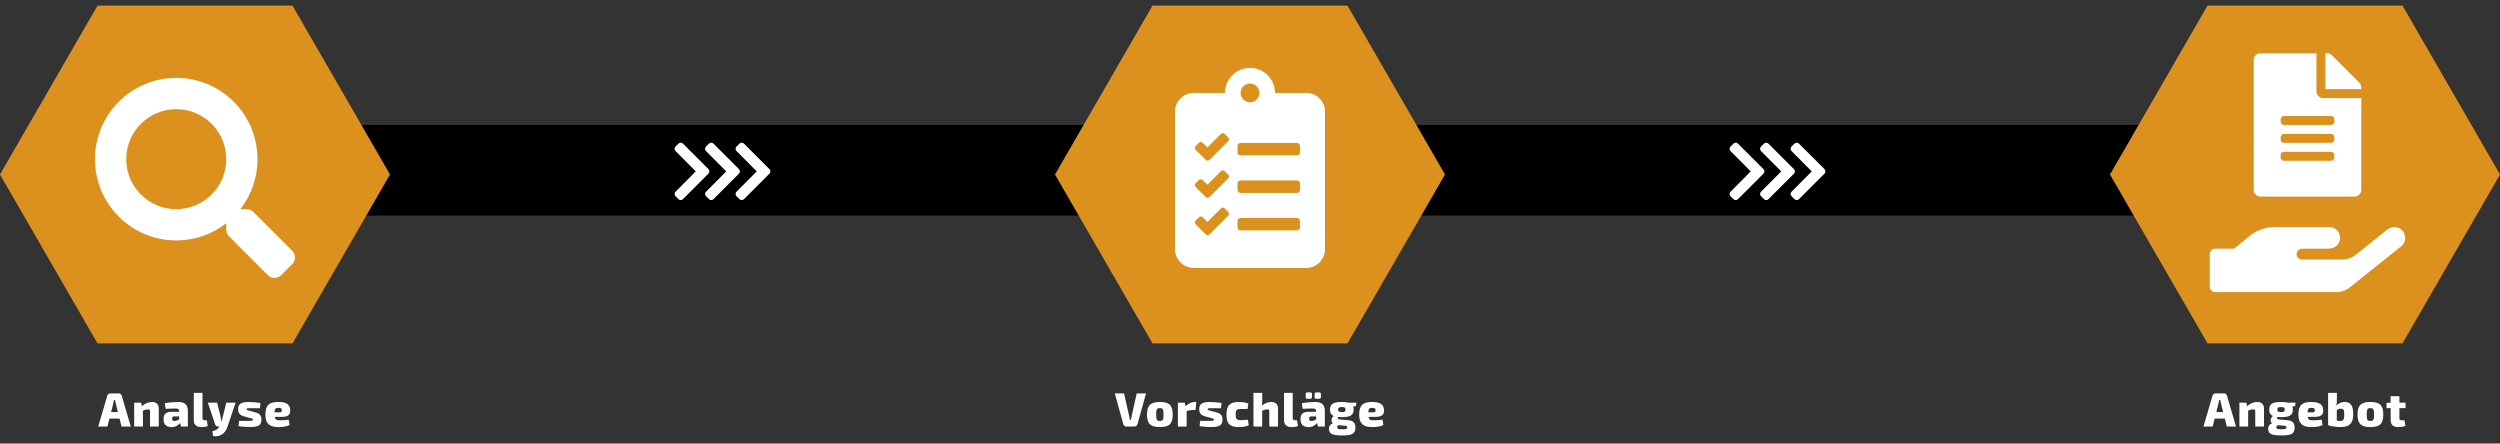 <?xml version="1.0" encoding="utf-8"?>
<!-- Generator: Adobe Illustrator 15.0.0, SVG Export Plug-In . SVG Version: 6.00 Build 0)  -->
<!DOCTYPE svg PUBLIC "-//W3C//DTD SVG 1.1//EN" "http://www.w3.org/Graphics/SVG/1.1/DTD/svg11.dtd">
<svg version="1.1" xmlns="http://www.w3.org/2000/svg" xmlns:xlink="http://www.w3.org/1999/xlink" x="0px" y="0px" width="2500px"
	 height="443.5px" viewBox="0 0 2500 443.5" enable-background="new 0 0 2500 443.5" xml:space="preserve">
<rect x="0" y="0" width="2500" height="443.5" fill="#333333" stroke="none"/>
<g id="Ebene_5">
	<rect x="280.27" y="124.952" width="1939.46" height="90.548"/>
	<g>
		<path fill="#FFFFFF" d="M682.947,199.171c-1.232,1.231-3.229,1.231-4.461,0l-2.979-2.98c-1.23-1.229-1.232-3.223-0.005-4.456
			l20.247-20.342L675.5,151.05c-1.227-1.233-1.225-3.227,0.005-4.457l2.979-2.98c1.232-1.232,3.229-1.232,4.461,0l25.547,25.547
			c1.232,1.232,1.232,3.229,0,4.462L682.947,199.171z"/>
		<path fill="#FFFFFF" d="M713.447,199.171c-1.232,1.231-3.229,1.231-4.461,0l-2.979-2.98c-1.23-1.229-1.232-3.223-0.005-4.456
			l20.247-20.342L706,151.05c-1.227-1.233-1.225-3.227,0.005-4.457l2.979-2.98c1.232-1.232,3.229-1.232,4.461,0l25.547,25.547
			c1.232,1.232,1.232,3.229,0,4.462L713.447,199.171z"/>
		<path fill="#FFFFFF" d="M743.947,199.171c-1.232,1.231-3.229,1.231-4.461,0l-2.979-2.98c-1.23-1.229-1.232-3.223-0.005-4.456
			l20.247-20.342L736.5,151.05c-1.227-1.233-1.225-3.227,0.005-4.457l2.979-2.98c1.232-1.232,3.229-1.232,4.461,0l25.547,25.547
			c1.232,1.232,1.232,3.229,0,4.462L743.947,199.171z"/>
	</g>
	<g>
		<path fill="#FFFFFF" d="M1737.947,199.171c-1.232,1.231-3.23,1.231-4.462,0l-2.979-2.98c-1.23-1.229-1.232-3.223-0.006-4.456
			l20.247-20.342L1730.5,151.05c-1.227-1.233-1.225-3.227,0.006-4.457l2.979-2.98c1.231-1.232,3.229-1.232,4.462,0l25.547,25.547
			c1.232,1.232,1.232,3.229,0,4.462L1737.947,199.171z"/>
		<path fill="#FFFFFF" d="M1768.447,199.171c-1.232,1.231-3.23,1.231-4.462,0l-2.979-2.98c-1.23-1.229-1.232-3.223-0.006-4.456
			l20.247-20.342L1761,151.05c-1.227-1.233-1.225-3.227,0.006-4.457l2.979-2.98c1.231-1.232,3.229-1.232,4.462,0l25.547,25.547
			c1.232,1.232,1.232,3.229,0,4.462L1768.447,199.171z"/>
		<path fill="#FFFFFF" d="M1798.947,199.171c-1.232,1.231-3.23,1.231-4.462,0l-2.979-2.98c-1.23-1.229-1.232-3.223-0.006-4.456
			l20.247-20.342L1791.5,151.05c-1.227-1.233-1.225-3.227,0.006-4.457l2.979-2.98c1.231-1.232,3.229-1.232,4.462,0l25.547,25.547
			c1.232,1.232,1.232,3.229,0,4.462L1798.947,199.171z"/>
	</g>
</g>
<g id="icon_x5F_3_x5F_analyse">
	<g>
		<g>
			<polygon fill="#DC911E" points="97.5,343.375 0,174.5 97.5,5.625 292.5,5.625 390,174.5 292.5,343.375 			"/>
		</g>
		<g>
			<path fill="#FFFFFF" d="M292.227,264.129l-11.056,11.055c-3.633,3.672-9.57,3.672-13.241,0l-38.945-38.945
				c-1.758-1.758-2.734-4.141-2.734-6.641v-6.367c-13.789,10.781-31.133,17.188-50,17.188c-44.883,0-81.25-36.367-81.25-81.25
				s36.367-81.25,81.25-81.25c44.883,0,81.25,36.367,81.25,81.25c0,18.867-6.407,36.211-17.188,50h6.366
				c2.501,0,4.883,0.977,6.641,2.734l38.946,38.945C295.897,254.52,295.897,260.457,292.227,264.129z M226.25,159.168
				c0-27.656-22.383-50-50-50c-27.656,0-50,22.383-50,50c0,27.656,22.383,50,50,50C203.905,209.168,226.25,186.785,226.25,159.168z"
				/>
		</g>
		<g>
			<path fill="#FFFFFF" d="M109.417,418.627l-1.968,7.873h-9.217l9.073-30.771c0.336-1.44,1.584-2.353,3.024-2.353h8.353
				c1.44,0,2.688,0.912,3.072,2.353l9.024,30.771h-9.217l-1.968-7.873H109.417z M115.802,403.602
				c-0.24-1.104-0.528-2.352-0.624-3.456h-1.296c-0.192,1.104-0.432,2.353-0.672,3.456l-2.112,8.497h6.817L115.802,403.602z"/>
			<path fill="#FFFFFF" d="M141.866,406.146c3.216-2.736,6.721-4.177,9.985-4.177c4.512,0,6.913,2.305,6.913,6.673V426.5h-8.737
				v-15.121c0-1.536-0.528-2.017-1.968-2.017c-1.44,0-2.88,0.336-5.136,1.248v15.89h-8.737v-23.858h6.96L141.866,406.146z"/>
			<path fill="#FFFFFF" d="M164.856,403.17c3.552-0.672,9.553-1.2,13.057-1.2c6.433,0,9.937,2.208,9.937,9.313V426.5h-6.913
				l-0.816-3.504c-1.68,2.016-4.368,4.128-8.497,4.128c-4.464,0-8.017-2.353-8.017-6.816v-2.4c0-3.792,2.88-6.097,7.632-6.097h7.921
				v-0.576c-0.048-2.016-0.816-2.736-3.313-2.736c-2.4,0-6.24,0.097-10.225,0.336L164.856,403.17z M172.153,419.06
				c0,1.248,0.72,1.92,2.353,1.92c1.344,0,3.072-0.624,4.656-1.632v-2.977h-4.993c-1.44,0.048-2.016,0.769-2.016,1.872V419.06z"/>
			<path fill="#FFFFFF" d="M202.489,418.195c0,1.44,0.816,2.064,2.544,2.064h1.729l1.008,5.76c-1.344,0.769-4.704,1.104-6.433,1.104
				c-4.656,0-7.537-2.448-7.537-6.625v-27.602h8.689V418.195z"/>
			<path fill="#FFFFFF" d="M227.642,426.26c-1.584,4.992-5.713,11.329-14.642,9.793l-0.624-4.849
				c3.792-0.864,5.856-2.208,7.105-4.704h-1.536c-1.344,0-2.4-0.816-2.785-2.064l-7.344-21.794h9.265l3.552,14.21
				c0.288,1.344,0.48,2.688,0.672,4.08h0.528c0.384-1.393,0.72-2.977,0.96-4.08l3.552-14.21h9.265L227.642,426.26z"/>
			<path fill="#FFFFFF" d="M244.201,416.419c-4.944-1.392-6.049-3.792-6.049-7.536c0-4.608,2.688-6.913,10.657-6.913
				c3.648,0.048,8.688,0.433,11.665,1.008l-0.528,5.281c-3.168-0.049-6.384-0.049-9.313-0.049c-3.457,0-4.033-0.048-4.033,1.009
				c0,0.96,0.672,0.96,2.928,1.584l5.761,1.536c4.176,1.152,6.145,2.928,6.145,7.057c0,6-3.264,7.633-11.281,7.633
				c-2.064,0-6.673-0.097-11.617-0.912l0.528-5.28c1.44,0,5.088,0.048,8.401,0.048c4.656,0,5.521-0.145,5.521-1.248
				c0-0.96-0.816-0.96-3.216-1.681L244.201,416.419z"/>
			<path fill="#FFFFFF" d="M274.729,416.852c0.432,2.688,1.68,3.456,4.704,3.456c2.064,0,5.617-0.145,9.361-0.576l0.768,5.328
				c-3.12,1.584-7.201,2.017-11.089,2.017c-9.553,0-13.057-3.984-13.057-12.385c0-9.409,3.6-12.722,12.913-12.722
				c8.593,0,11.857,2.881,11.905,8.449c0.048,4.368-2.161,6.433-8.353,6.433H274.729z M279.433,412.339c2.064,0,2.4-0.624,2.4-2.112
				c0-1.872-0.864-2.353-3.264-2.353c-2.928-0.048-3.84,0.624-4.033,4.465H279.433z"/>
		</g>
	</g>
</g>
<g id="icon_x5F_3_x5F_todo">
	<g>
		<g>
			<polygon fill="#DC911E" points="1152.5,343.375 1055,174.5 1152.5,5.625 1347.5,5.625 1445,174.5 1347.5,343.375 			"/>
		</g>
		<path fill="#FFFFFF" d="M1306.25,92.918H1275c0-13.789-11.212-25-25-25c-13.789,0-25,11.211-25,25h-31.25
			c-10.352,0-18.75,8.398-18.75,18.75v137.5c0,10.352,8.398,18.75,18.75,18.75h112.5c10.352,0,18.75-8.398,18.75-18.75v-137.5
			C1325,101.316,1316.602,92.918,1306.25,92.918z M1228.257,215.584l-15.42,15.424l-3.353,3.351
			c-0.489,0.466-1.153,0.751-1.88,0.751s-1.389-0.285-1.878-0.751l-10.138-10.145c-0.466-0.464-0.754-1.106-0.754-1.815
			s0.289-1.352,0.754-1.814l3.353-3.352c0.464-0.466,1.106-0.754,1.815-0.754s1.351,0.288,1.815,0.754l4.848,4.72l13.6-13.608
			c0.464-0.467,1.107-0.754,1.816-0.754s1.351,0.287,1.815,0.754l3.626,3.631c0.454,0.462,0.734,1.097,0.734,1.795
			C1229.01,214.479,1228.722,215.119,1228.257,215.584z M1228.257,178.334l-15.42,15.424l-3.353,3.351
			c-0.489,0.466-1.153,0.751-1.88,0.751s-1.389-0.285-1.878-0.751l-10.138-10.145c-0.466-0.464-0.754-1.106-0.754-1.815
			s0.289-1.352,0.754-1.814l3.353-3.352c0.464-0.466,1.106-0.754,1.815-0.754s1.351,0.288,1.815,0.754l4.848,4.72l13.6-13.608
			c0.464-0.467,1.107-0.754,1.816-0.754s1.351,0.287,1.815,0.754l3.626,3.631c0.454,0.462,0.734,1.097,0.734,1.795
			C1229.01,177.229,1228.722,177.869,1228.257,178.334z M1228.257,141.083l-15.42,15.424l-3.353,3.351
			c-0.489,0.466-1.153,0.751-1.88,0.751s-1.389-0.285-1.878-0.751l-10.138-10.145c-0.466-0.464-0.754-1.107-0.754-1.816
			c0-0.708,0.289-1.351,0.754-1.814l3.353-3.351c0.464-0.466,1.106-0.754,1.815-0.754s1.351,0.289,1.815,0.754l4.848,4.72
			l13.6-13.608c0.464-0.466,1.107-0.754,1.816-0.754s1.351,0.288,1.815,0.754l3.626,3.63c0.454,0.462,0.734,1.097,0.734,1.795
			C1229.01,139.978,1228.722,140.62,1228.257,141.083z M1250,83.543c5.196,0,9.375,4.18,9.375,9.375s-4.18,9.375-9.375,9.375
			c-5.195,0-9.375-4.18-9.375-9.375S1244.804,83.543,1250,83.543z M1300,227.293c0,1.719-1.406,3.125-3.125,3.125h-56.25
			c-1.719,0-3.125-1.406-3.125-3.125v-6.25c0-1.719,1.406-3.125,3.125-3.125h56.25c1.719,0,3.125,1.406,3.125,3.125V227.293z
			 M1300,189.793c0,1.719-1.406,3.125-3.125,3.125h-56.25c-1.719,0-3.125-1.406-3.125-3.125v-6.25c0-1.719,1.406-3.125,3.125-3.125
			h56.25c1.719,0,3.125,1.406,3.125,3.125V189.793z M1300,152.293c0,1.719-1.406,3.125-3.125,3.125h-56.25
			c-1.719,0-3.125-1.406-3.125-3.125v-6.25c0-1.719,1.406-3.125,3.125-3.125h56.25c1.719,0,3.125,1.406,3.125,3.125V152.293z"/>
		<g>
			<path fill="#FFFFFF" d="M1137.54,424.052c-0.336,1.488-1.584,2.448-3.121,2.448h-8.017c-1.536,0-2.784-0.96-3.12-2.448
				l-8.497-30.675h9.265l5.088,22.61c0.24,1.2,0.48,2.544,0.672,3.744h1.2c0.144-1.2,0.432-2.544,0.672-3.744l5.04-22.61h9.313
				L1137.54,424.052z"/>
			<path fill="#FFFFFF" d="M1172.725,414.595c0,9.169-3.456,12.481-12.865,12.481c-9.361,0-12.865-3.313-12.865-12.481
				c0-9.217,3.504-12.625,12.865-12.625C1169.269,401.97,1172.725,405.378,1172.725,414.595z M1156.164,414.595
				c0,5.232,0.72,6.385,3.696,6.385c2.928,0,3.696-1.152,3.696-6.385c0-5.28-0.768-6.48-3.696-6.48
				C1156.883,408.114,1156.164,409.314,1156.164,414.595z"/>
			<path fill="#FFFFFF" d="M1195.524,409.986h-2.304c-1.729,0-3.601,0.288-6.577,1.009V426.5h-8.737v-23.858h6.816l0.768,3.505
				c3.121-2.784,6.433-4.177,9.505-4.177h1.296L1195.524,409.986z"/>
			<path fill="#FFFFFF" d="M1205.266,416.419c-4.944-1.392-6.049-3.792-6.049-7.536c0-4.608,2.688-6.913,10.657-6.913
				c3.648,0.048,8.688,0.433,11.665,1.008l-0.528,5.281c-3.168-0.049-6.384-0.049-9.313-0.049c-3.457,0-4.033-0.048-4.033,1.009
				c0,0.96,0.672,0.96,2.928,1.584l5.761,1.536c4.176,1.152,6.145,2.928,6.145,7.057c0,6-3.264,7.633-11.281,7.633
				c-2.064,0-6.673-0.097-11.617-0.912l0.528-5.28c1.44,0,5.088,0.048,8.401,0.048c4.656,0,5.521-0.145,5.521-1.248
				c0-0.96-0.816-0.96-3.216-1.681L1205.266,416.419z"/>
			<path fill="#FFFFFF" d="M1248.755,425.252c-2.736,1.344-6.433,1.824-9.889,1.824c-9.121,0-12.385-3.313-12.385-12.529
				s3.313-12.577,12.481-12.577c2.688,0,6.673,0.384,9.409,1.632l-0.864,5.425l-7.057-0.048c-3.648,0-4.8,1.152-4.8,5.568
				s1.152,5.568,4.8,5.568c1.536,0,4.608-0.048,7.489-0.384L1248.755,425.252z"/>
			<path fill="#FFFFFF" d="M1262.241,400.529c0,1.873-0.192,3.697-0.479,5.137c3.072-2.448,6.336-3.696,9.36-3.696
				c4.513,0,6.913,2.305,6.913,6.673V426.5h-8.737v-15.121c0-1.536-0.528-2.017-1.968-2.017c-1.44,0-2.881,0.336-5.137,1.248v15.89
				h-8.736v-33.603h8.784V400.529z"/>
			<path fill="#FFFFFF" d="M1292.721,418.195c0,1.44,0.816,2.064,2.545,2.064h1.729l1.008,5.76
				c-1.345,0.769-4.705,1.104-6.434,1.104c-4.656,0-7.536-2.448-7.536-6.625v-27.602h8.688V418.195z"/>
			<path fill="#FFFFFF" d="M1301.84,403.17c3.553-0.672,9.553-1.2,13.057-1.2c6.434,0,9.938,2.208,9.938,9.313V426.5h-6.912
				l-0.816-3.504c-1.681,2.016-4.369,4.128-8.497,4.128c-4.464,0-8.017-2.353-8.017-6.816v-2.4c0-3.792,2.88-6.097,7.633-6.097h7.92
				v-0.576c-0.047-2.016-0.815-2.736-3.313-2.736c-2.399,0-6.24,0.097-10.225,0.336L1301.84,403.17z M1307.408,398.802
				c-1.2,0-1.729-0.576-1.729-1.776v-2.88c0-1.152,0.528-1.729,1.729-1.729h2.832c1.152,0,1.729,0.576,1.729,1.729v2.88
				c0,1.2-0.576,1.776-1.729,1.776H1307.408z M1309.137,419.06c0,1.248,0.72,1.92,2.352,1.92c1.344,0,3.072-0.624,4.656-1.632
				v-2.977h-4.992c-1.439,0.048-2.016,0.769-2.016,1.872V419.06z M1316.289,398.802c-1.152,0-1.729-0.576-1.729-1.776v-2.88
				c0-1.152,0.576-1.729,1.729-1.729h2.881c1.151,0,1.728,0.576,1.728,1.729v2.88c0,1.2-0.576,1.776-1.728,1.776H1316.289z"/>
			<path fill="#FFFFFF" d="M1353.201,406.482c0.288,0.912,0.432,1.92,0.432,3.072c0,5.521-3.023,7.585-11.761,7.585
				c-1.44,0-2.688-0.049-3.841-0.192c-0.575,0.864-0.383,2.304,1.393,2.496l8.689,0.769c5.232,0.432,7.297,2.784,7.297,7.296
				c0,6.529-3.745,7.921-13.25,7.921c-10.705,0-13.152-1.872-13.152-6.961c0-2.304,0.863-3.84,3.744-5.088
				c-2.209-2.208-1.393-6.049,1.104-7.345c-2.736-1.152-3.84-3.217-3.84-6.433c0-5.521,3.12-7.633,11.904-7.633
				c2.688,0,4.896,0.24,6.577,0.672h7.872l-0.432,3.457L1353.201,406.482z M1338.368,425.156c-0.816,0.624-1.152,1.104-1.152,2.063
				c0,1.776,0.96,2.064,4.849,2.064c4.129,0,5.137-0.336,5.137-1.872c0-1.44-1.057-1.584-3.793-1.824L1338.368,425.156z
				 M1345.521,409.555c0-1.969-0.815-2.496-3.648-2.496c-2.88,0-3.744,0.527-3.744,2.496c0,1.968,0.864,2.544,3.744,2.544
				C1344.705,412.099,1345.521,411.522,1345.521,409.555z"/>
			<path fill="#FFFFFF" d="M1368.512,416.852c0.432,2.688,1.68,3.456,4.704,3.456c2.064,0,5.616-0.145,9.36-0.576l0.769,5.328
				c-3.12,1.584-7.2,2.017-11.089,2.017c-9.553,0-13.057-3.984-13.057-12.385c0-9.409,3.6-12.722,12.912-12.722
				c8.594,0,11.857,2.881,11.906,8.449c0.047,4.368-2.161,6.433-8.354,6.433H1368.512z M1373.216,412.339
				c2.064,0,2.4-0.624,2.4-2.112c0-1.872-0.864-2.353-3.265-2.353c-2.928-0.048-3.84,0.624-4.032,4.465H1373.216z"/>
		</g>
	</g>
</g>
<g id="icon_x5F_3_x5F_angebot">
	<g>
		<g>
			<polygon fill="#DC911E" points="2207.5,343.375 2110,174.5 2207.5,5.625 2402.5,5.625 2500,174.5 2402.5,343.375 			"/>
		</g>
		<g>
			<path fill="#FFFFFF" d="M2323.181,98.072h38.079v91.84c0,3.724-2.996,6.72-6.72,6.72h-94.08c-3.724,0-6.72-2.996-6.72-6.72
				V59.992c0-3.724,2.996-6.72,6.72-6.72h55.999v38.08C2316.459,95.048,2319.483,98.072,2323.181,98.072z M2331.02,115.992h-47.039
				c-1.849,0-3.36,1.512-3.36,3.36v2.24c0,1.848,1.512,3.36,3.36,3.36h47.039c1.849,0,3.36-1.512,3.36-3.36v-2.24
				C2334.38,117.504,2332.868,115.992,2331.02,115.992z M2334.38,137.272c0-1.848-1.512-3.36-3.36-3.36h-47.039
				c-1.849,0-3.36,1.512-3.36,3.36v2.24c0,1.848,1.512,3.36,3.36,3.36h47.039c1.849,0,3.36-1.512,3.36-3.36V137.272z
				 M2334.38,155.192c0-1.849-1.512-3.36-3.36-3.36h-47.039c-1.849,0-3.36,1.512-3.36,3.36v2.24c0,1.847,1.512,3.36,3.36,3.36
				h47.039c1.849,0,3.36-1.513,3.36-3.36V155.192z M2361.26,89.112h-35.84v-35.84h1.708c1.792,0,3.5,0.7,4.76,1.96l27.412,27.44
				c1.26,1.26,1.96,2.968,1.96,4.732V89.112z"/>
		</g>
		<g>
			<path fill="#FFFFFF" d="M2401.148,246.322l-51.306,41.06c-3.868,3.087-8.653,4.75-13.573,4.75h-121.071
				c-2.986,0-5.43-2.442-5.43-5.43v-32.574c0-2.987,2.443-5.43,5.43-5.43h18.798l15.779-12.793
				c7.125-5.769,15.982-8.924,25.145-8.924h54.291c6.618,0,11.844,5.903,10.724,12.69c-0.883,5.328-5.905,9.026-11.3,9.026h-26.569
				c-2.986,0-5.429,2.442-5.429,5.43c0,2.985,2.442,5.428,5.429,5.428h40.143c4.954,0,9.739-1.662,13.573-4.75l31.354-25.077
				c4.208-3.392,10.451-3.63,14.454,0C2406.714,234.345,2406.307,242.217,2401.148,246.322z"/>
		</g>
		<g>
			<path fill="#FFFFFF" d="M2214.643,418.627l-1.969,7.873h-9.217l9.073-30.771c0.336-1.44,1.584-2.353,3.024-2.353h8.353
				c1.44,0,2.688,0.912,3.072,2.353l9.024,30.771h-9.217l-1.968-7.873H2214.643z M2221.027,403.602
				c-0.24-1.104-0.529-2.352-0.625-3.456h-1.296c-0.192,1.104-0.432,2.353-0.672,3.456l-2.112,8.497h6.816L2221.027,403.602z"/>
			<path fill="#FFFFFF" d="M2247.09,406.146c3.217-2.736,6.721-4.177,9.985-4.177c4.513,0,6.913,2.305,6.913,6.673V426.5h-8.737
				v-15.121c0-1.536-0.528-2.017-1.968-2.017c-1.44,0-2.881,0.336-5.137,1.248v15.89h-8.736v-23.858h6.96L2247.09,406.146z"/>
			<path fill="#FFFFFF" d="M2292.402,406.482c0.289,0.912,0.433,1.92,0.433,3.072c0,5.521-3.024,7.585-11.761,7.585
				c-1.44,0-2.688-0.049-3.841-0.192c-0.575,0.864-0.384,2.304,1.393,2.496l8.688,0.769c5.232,0.432,7.297,2.784,7.297,7.296
				c0,6.529-3.744,7.921-13.25,7.921c-10.704,0-13.152-1.872-13.152-6.961c0-2.304,0.863-3.84,3.744-5.088
				c-2.208-2.208-1.393-6.049,1.104-7.345c-2.736-1.152-3.84-3.217-3.84-6.433c0-5.521,3.121-7.633,11.905-7.633
				c2.688,0,4.896,0.24,6.577,0.672h7.872l-0.433,3.457L2292.402,406.482z M2277.57,425.156c-0.816,0.624-1.152,1.104-1.152,2.063
				c0,1.776,0.959,2.064,4.848,2.064c4.129,0,5.137-0.336,5.137-1.872c0-1.44-1.057-1.584-3.793-1.824L2277.57,425.156z
				 M2284.723,409.555c0-1.969-0.816-2.496-3.648-2.496c-2.881,0-3.744,0.527-3.744,2.496c0,1.968,0.863,2.544,3.744,2.544
				C2283.906,412.099,2284.723,411.522,2284.723,409.555z"/>
			<path fill="#FFFFFF" d="M2307.713,416.852c0.432,2.688,1.681,3.456,4.705,3.456c2.064,0,5.616-0.145,9.36-0.576l0.769,5.328
				c-3.121,1.584-7.201,2.017-11.09,2.017c-9.553,0-13.057-3.984-13.057-12.385c0-9.409,3.6-12.722,12.913-12.722
				c8.593,0,11.856,2.881,11.905,8.449c0.048,4.368-2.16,6.433-8.354,6.433H2307.713z M2312.418,412.339
				c2.064,0,2.4-0.624,2.4-2.112c0-1.872-0.865-2.353-3.265-2.353c-2.929-0.048-3.841,0.624-4.032,4.465H2312.418z"/>
			<path fill="#FFFFFF" d="M2336.896,399.954c0.049,1.968-0.144,3.936-0.672,5.712c2.112-2.064,4.992-3.696,8.064-3.696
				c6.48,0,8.93,3.553,8.93,12.337c0,6.865-2.064,12.77-12.338,12.77c-3.408,0-9.937-0.576-12.769-1.92v-32.259h8.784V399.954z
				 M2336.801,420.691c1.344,0.24,2.928,0.336,3.937,0.288c2.593-0.096,3.505-1.392,3.505-6.625c0-4.56-0.673-5.664-3.505-5.664
				c-1.536,0-2.688,0.528-3.937,1.2V420.691z"/>
			<path fill="#FFFFFF" d="M2383.266,414.595c0,9.169-3.457,12.481-12.865,12.481c-9.361,0-12.865-3.313-12.865-12.481
				c0-9.217,3.504-12.625,12.865-12.625C2379.809,401.97,2383.266,405.378,2383.266,414.595z M2366.704,414.595
				c0,5.232,0.72,6.385,3.696,6.385c2.928,0,3.696-1.152,3.696-6.385c0-5.28-0.769-6.48-3.696-6.48
				C2367.424,408.114,2366.704,409.314,2366.704,414.595z"/>
			<path fill="#FFFFFF" d="M2399.393,418.195c0,1.536,0.576,2.064,2.256,2.064h2.785l0.959,5.76c-1.92,0.769-5.52,1.104-7.488,1.104
				c-4.512,0-7.248-2.496-7.248-6.769v-12.241h-4.129v-5.232l4.08-0.192v-6.48h8.785v6.433h6.145v5.473h-6.145V418.195z"/>
		</g>
	</g>
</g>
</svg>
